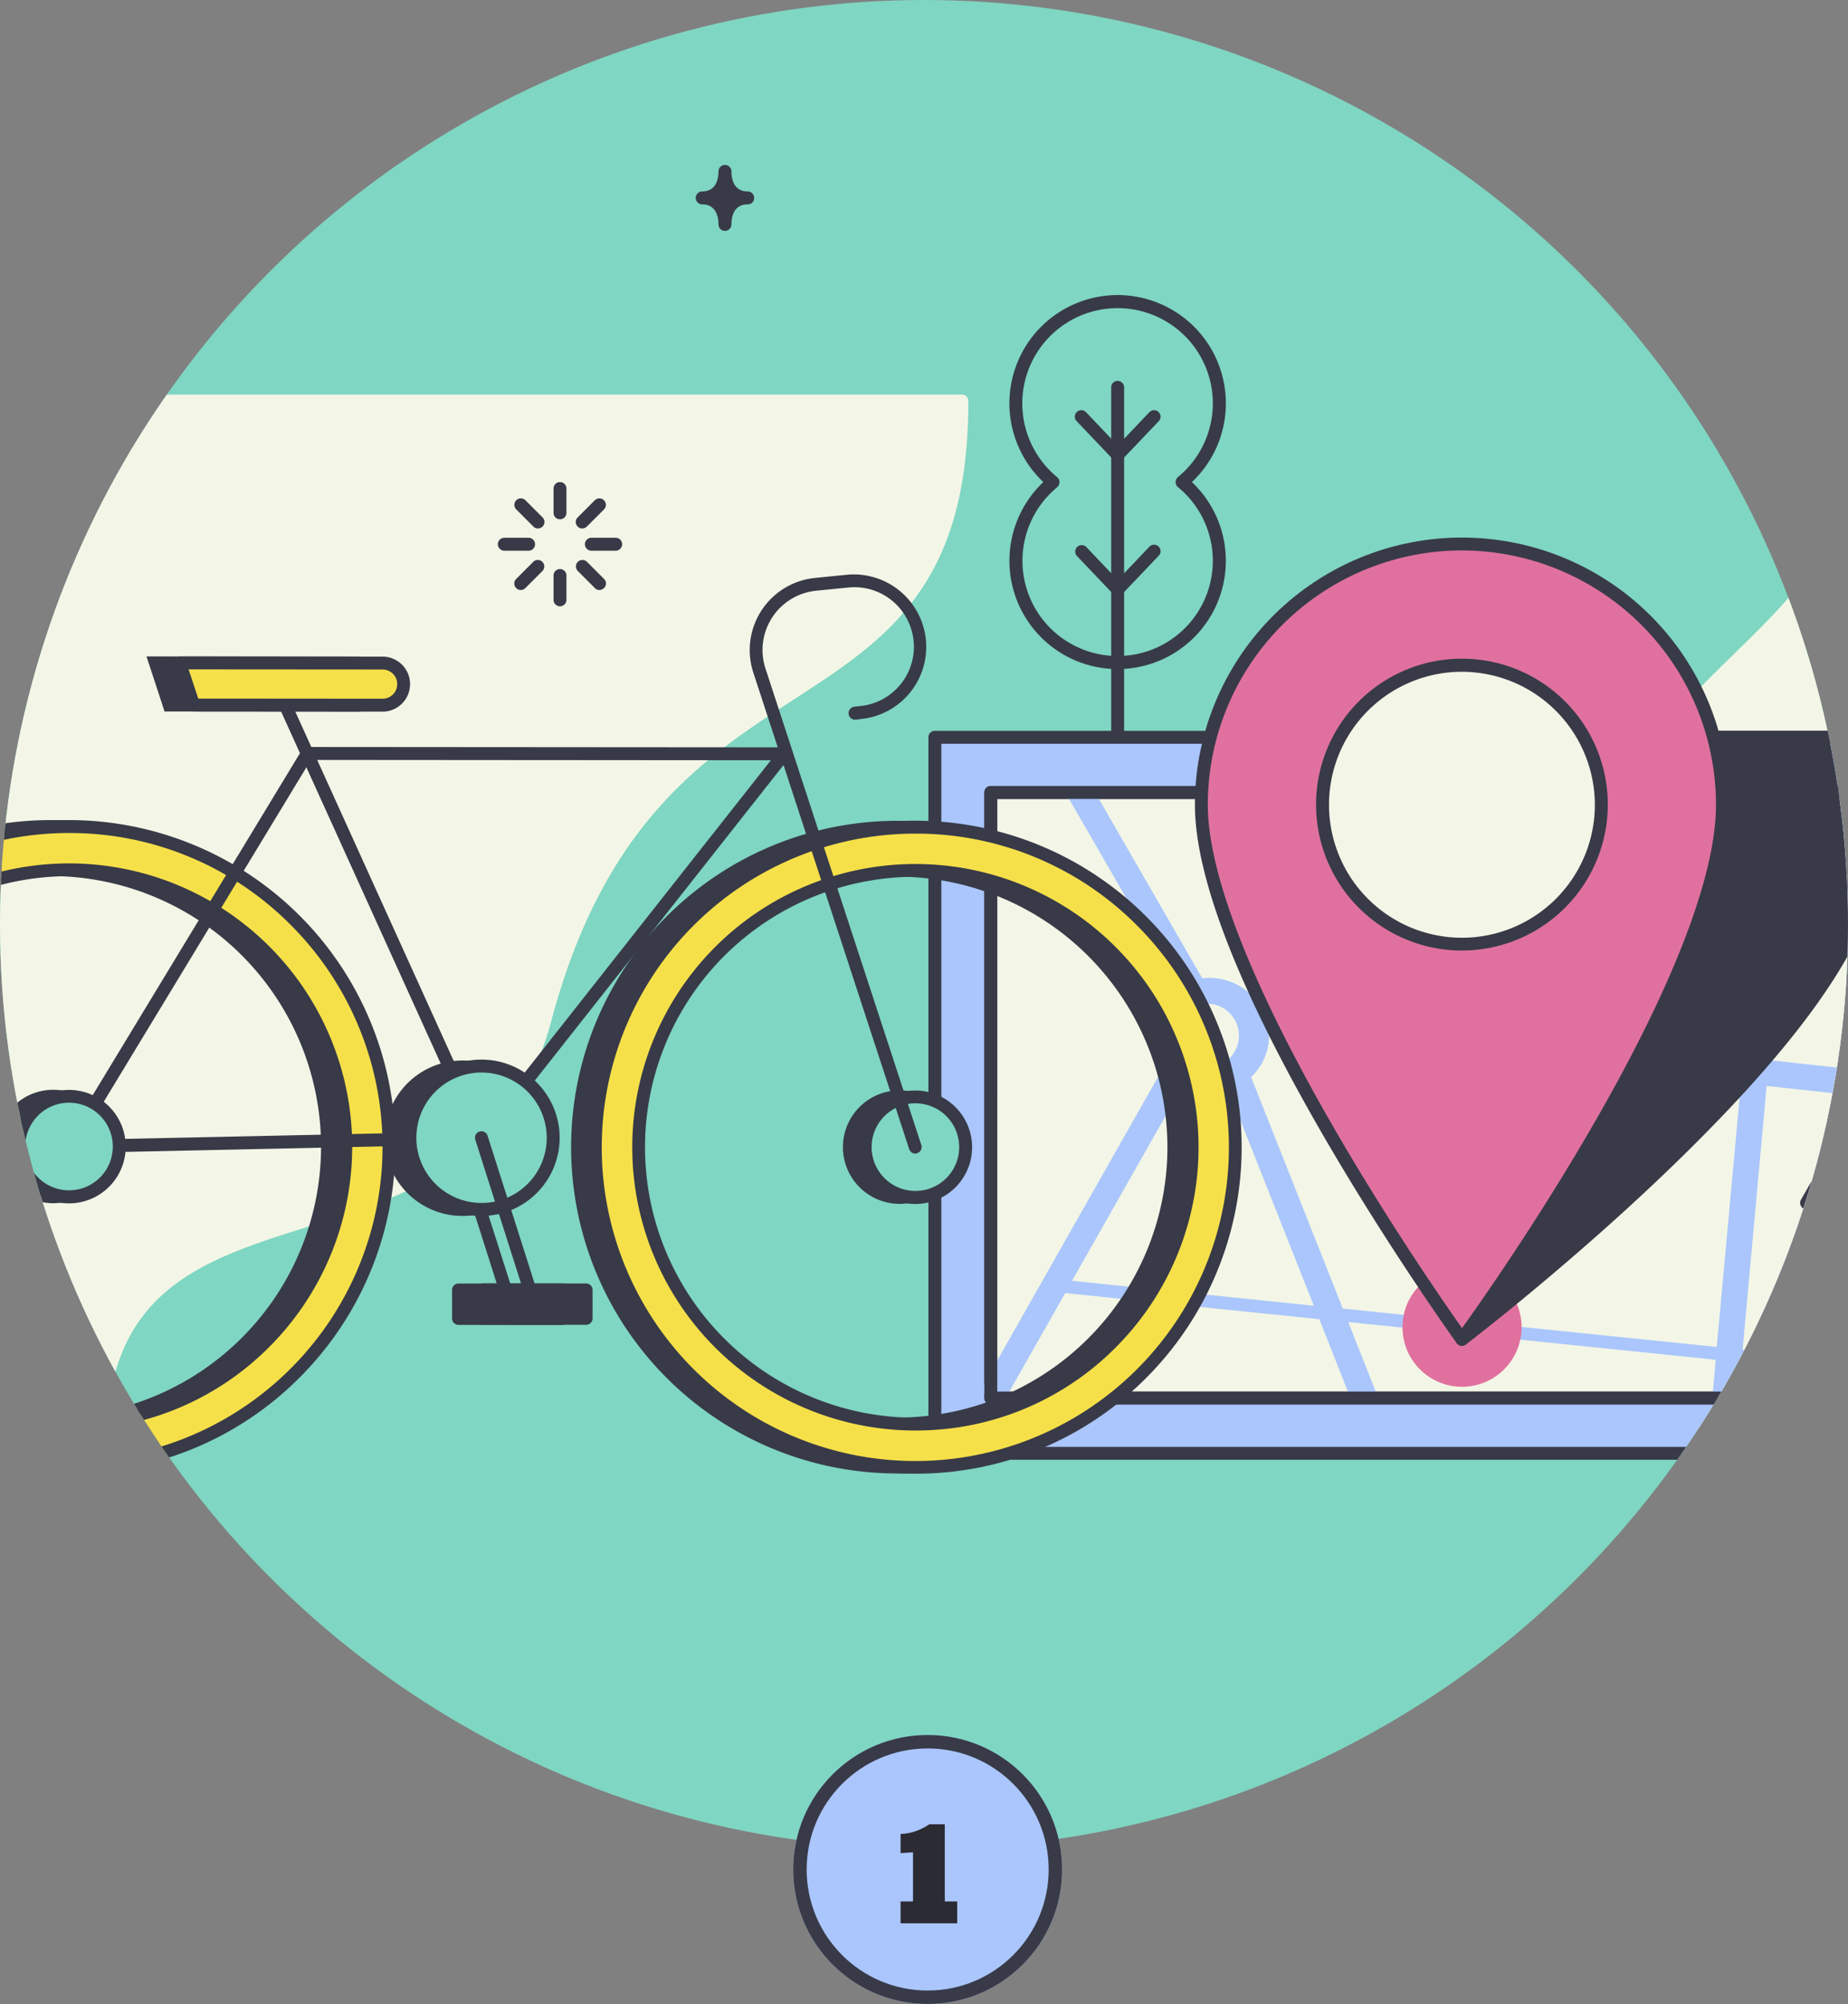 <svg xmlns="http://www.w3.org/2000/svg" xmlns:xlink="http://www.w3.org/1999/xlink" width="274.91" height="298" viewBox="0 0 274.91 298">
  <rect x="0" y="0" width="274.91" height="298" fill="#808080" stroke="none"/>
  <defs>
    <clipPath id="clip-path">
      <circle id="Ellipse_15" data-name="Ellipse 15" cx="137.455" cy="137.455" r="137.455" transform="translate(59 961)" fill="#fff" stroke="#707070" stroke-width="1"/>
    </clipPath>
  </defs>
  <g id="Group_4006" data-name="Group 4006" transform="translate(-50 -960)">
    <g id="Mask_Group_1" data-name="Mask Group 1" transform="translate(-9 -1)" clip-path="url(#clip-path)">
      <rect id="Rectangle_18" data-name="Rectangle 18" width="369" height="293" transform="translate(22 952)" fill="#7fd6c2"/>
      <g id="Group_130" data-name="Group 130" transform="translate(-539.731 509.53)">
        <path id="Path_8" data-name="Path 8" d="M1724.344,636.7h-6.322a.98.98,0,0,0-.961.9c-.634,10.415-2.748,18.409-6.668,25.193-3.536,6.111-8.244,10.684-13.221,15.546-10.377,10.108-22.137,21.58-29.978,51.039-5.3,19.927-21.08,24.655-36.338,29.209-8.513,2.556-16.565,4.958-22.695,9.858a24.922,24.922,0,0,0-7.475,9.608,36.177,36.177,0,0,0-2.786,14.989.961.961,0,1,0,1.922,0h1.115a.952.952,0,0,0,.961.961h122.447a.952.952,0,0,0,.961-.961V637.661A.964.964,0,0,0,1724.344,636.7Z" transform="translate(-840.286 -129.819)" fill="#f3f6e6"/>
        <g id="Group_129" data-name="Group 129" transform="translate(557.731 476)">
          <path id="Path_9" data-name="Path 9" d="M887.546,653.7H749.034A10.94,10.94,0,0,0,738.1,664.634v145.41a.951.951,0,0,0,.961.961H759.3a.951.951,0,0,0,.961-.961c0-10.588,2.883-17.929,9.07-23.117,5.554-4.65,13.048-7.014,20.965-9.493,7.36-2.306,14.95-4.708,21.445-9.128,7.4-5.035,12.2-12.049,14.7-21.426,7.859-29.555,22.848-39.259,36.069-47.829,6.9-4.477,13.413-8.686,18.179-15.239,5.323-7.3,7.8-16.565,7.8-29.151A.936.936,0,0,0,887.546,653.7Z" transform="translate(-703.44 -619.552)" fill="#f3f6e6"/>
          <circle id="Ellipse_23" data-name="Ellipse 23" cx="9.666" cy="9.666" r="9.666" transform="translate(35.045 34.34)" fill="#f6e049"/>
          <g id="Group_45" data-name="Group 45" transform="translate(179.11 55.401)">
            <g id="Group_41" data-name="Group 41" transform="translate(0 28.748)">
              <g id="Group_35" data-name="Group 35">
                <rect id="Rectangle_24" data-name="Rectangle 24" width="147.332" height="106.478" transform="translate(0.961 0.961)" fill="#aac6fc"/>
                <path id="Path_10" data-name="Path 10" d="M1638.093,1022.3H1490.761a.952.952,0,0,1-.961-.961V914.861a.952.952,0,0,1,.961-.961h147.332a.951.951,0,0,1,.961.961v106.478A.976.976,0,0,1,1638.093,1022.3Zm-146.371-1.922h145.41V915.822h-145.41Z" transform="translate(-1489.8 -913.9)" fill="#383a48"/>
              </g>
              <g id="Group_40" data-name="Group 40" transform="translate(7.61 8.205)">
                <g id="Group_36" data-name="Group 36" transform="translate(0.711)">
                  <rect id="Rectangle_25" data-name="Rectangle 25" width="130.71" height="90.029" transform="translate(0.961 0.961)" fill="#f3f6e6"/>
                  <path id="Path_11" data-name="Path 11" d="M1664.751,1048.57H1534.061a.952.952,0,0,1-.961-.961V957.561a.952.952,0,0,1,.961-.961h130.71a.951.951,0,0,1,.961.961v90.029A.984.984,0,0,1,1664.751,1048.57Zm-129.73-1.922H1663.81V958.521H1535.022Z" transform="translate(-1533.1 -956.6)" fill="#383a48"/>
                </g>
                <g id="Group_38" data-name="Group 38">
                  <rect id="Rectangle_26" data-name="Rectangle 26" width="96.007" height="1.922" transform="matrix(0.999, -0.051, 0.051, 0.999, 36.453, 18.611)" fill="#aac6fc"/>
                  <path id="Path_12" data-name="Path 12" d="M1646.485,1001.2l15.066,1.633.423-3.824-90.913-9.916a9.1,9.1,0,0,0-8.532-3.9L1546.041,956.6l-3.324,1.922,16.1,27.922a8.508,8.508,0,0,0-4.189,7.283,8.309,8.309,0,0,0,1.845,5.208l-27.076,47.734,3.344,1.9,9.4-16.565,37.8,3.882,4.919,12.433,3.574-1.422-4.189-10.588,54.671,5.611-.5,5.515,3.824.346.5-5.458,18.947,1.941.192-1.9-18.967-1.941Zm-82.938-12.222a4.757,4.757,0,1,1-5.073,4.746A4.921,4.921,0,0,1,1563.547,988.98Zm-20.389,41.2,16.334-28.786a9.188,9.188,0,0,0,4.055.942,9.555,9.555,0,0,0,2.9-.461l12.683,32.015Zm40.278,4.131-13.644-34.436a8.391,8.391,0,0,0,2.671-6.13c0-.211-.019-.4-.019-.615l70.217,7.648-3.593,39.24Z" transform="translate(-1529.4 -956.6)" fill="#aac6fc"/>
                  <g id="Group_37" data-name="Group 37" transform="translate(62.914 71.619)">
                    <circle id="Ellipse_24" data-name="Ellipse 24" cx="8.859" cy="8.859" r="8.859" fill="#e0719e"/>
                  </g>
                </g>
                <g id="Group_39" data-name="Group 39" transform="translate(0.711)">
                  <path id="Path_13" data-name="Path 13" d="M1664.751,1048.57H1534.061a.952.952,0,0,1-.961-.961V957.561a.952.952,0,0,1,.961-.961h130.71a.951.951,0,0,1,.961.961v90.029A.984.984,0,0,1,1664.751,1048.57Zm-129.73-1.922H1663.81V958.521H1535.022Z" transform="translate(-1533.1 -956.6)" fill="#383a48"/>
                </g>
              </g>
            </g>
            <g id="Group_44" data-name="Group 44" transform="translate(39.643)">
              <path id="Path_14" data-name="Path 14" d="M1886.652,914.534a.953.953,0,0,0-.9-.634h-74.617a.953.953,0,0,0-.9.634c-.288.826-.577,1.691-.826,2.594-2.921,10.454-1.115,28.4,5.361,53.306,4.8,18.486,10.531,34.128,10.588,34.282a.981.981,0,0,0,.634.6,1.309,1.309,0,0,0,.269.038,1.036,1.036,0,0,0,.576-.192c.135-.1,13.471-10.281,27.518-23.482,18.928-17.794,30.074-32.3,33.11-43.16A39.462,39.462,0,0,0,1886.652,914.534Z" transform="translate(-1786.535 -885.152)" fill="#383a48"/>
              <g id="Group_42" data-name="Group 42">
                <path id="Path_15" data-name="Path 15" d="M1778.7,808.059c0,26.73-38.76,79.5-38.76,79.5s-38.74-53.71-38.74-79.5a38.75,38.75,0,1,1,77.5,0Z" transform="translate(-1700.22 -768.339)" fill="#e0719e"/>
                <path id="Path_16" data-name="Path 16" d="M1735.82,884.479h0a1,1,0,0,1-.788-.4c-.1-.134-9.82-13.663-19.428-30.151-12.952-22.253-19.5-39.029-19.5-49.9a39.72,39.72,0,0,1,79.441,0c0,11.261-6.572,28.171-19.5,50.251-9.608,16.392-19.332,29.67-19.428,29.8A.949.949,0,0,1,1735.82,884.479Zm0-118.258a37.832,37.832,0,0,0-37.8,37.8c0,13.106,10.473,33.84,19.255,48.925,7.994,13.74,16.065,25.385,18.563,28.921,2.5-3.478,10.569-14.95,18.544-28.575,8.782-14.97,19.235-35.685,19.235-49.271A37.844,37.844,0,0,0,1735.82,766.222Z" transform="translate(-1696.1 -764.3)" fill="#383a48"/>
              </g>
              <g id="Group_43" data-name="Group 43" transform="translate(18.025 18.025)">
                <circle id="Ellipse_25" data-name="Ellipse 25" cx="20.734" cy="20.734" r="20.734" transform="translate(0.98 0.961)" fill="#f3f6e6"/>
                <path id="Path_17" data-name="Path 17" d="M1811.6,901.491a21.7,21.7,0,1,1,21.7-21.7A21.721,21.721,0,0,1,1811.6,901.491Zm0-41.45a19.774,19.774,0,1,0,19.774,19.774A19.806,19.806,0,0,0,1811.6,860.041Z" transform="translate(-1789.9 -858.1)" fill="#383a48"/>
              </g>
            </g>
          </g>
          <g id="Group_66" data-name="Group 66" transform="translate(0 60.88)">
            <g id="Group_46" data-name="Group 46" transform="translate(0 12.202)">
              <path id="Path_18" data-name="Path 18" d="M1295.917,997.677a48.526,48.526,0,1,0,14.2,34.331A48.246,48.246,0,0,0,1295.917,997.677Zm5.855,34.324a40.22,40.22,0,1,1-40.191-40.249A40.268,40.268,0,0,1,1301.772,1032Z" transform="translate(-1087.106 -959.004)" fill="#383a48"/>
              <path id="Path_19" data-name="Path 19" d="M1432.073,1192.133a8.436,8.436,0,1,0,8.43,8.442A8.447,8.447,0,0,0,1432.073,1192.133Z" transform="translate(-1257.236 -1127.6)" fill="#383a48"/>
              <path id="Path_20" data-name="Path 20" d="M606.307,982.958a48.551,48.551,0,1,0,34.31,14.245A48.215,48.215,0,0,0,606.307,982.958Zm40.185,48.569A40.22,40.22,0,1,1,606.3,991.279,40.268,40.268,0,0,1,646.491,1031.527Z" transform="translate(-557.731 -958.621)" fill="#383a48"/>
              <circle id="Ellipse_26" data-name="Ellipse 26" cx="8.436" cy="8.436" r="8.436" transform="translate(40.489 64.442)" fill="#383a48"/>
              <path id="Path_21" data-name="Path 21" d="M1095.266,1201.5l-7.667-.005-3.394-10.648a11.557,11.557,0,1,0-3.651.612,13.745,13.745,0,0,0,1.806-.133l3.24,10.187-5.688,0a.951.951,0,0,0-.961.96l0,4.227a.952.952,0,0,0,.96.962l15.373.011a.951.951,0,0,0,.961-.96l0-4.228A.984.984,0,0,0,1095.266,1201.5Z" transform="translate(-970.701 -1108.257)" fill="#383a48"/>
              <path id="Path_22" data-name="Path 22" d="M916.02,856.335l-31.515-.023,2.685,8.188,28.824.021a4.093,4.093,0,1,0,.006-8.186Z" transform="translate(-821.711 -856.312)" fill="#383a48"/>
            </g>
            <g id="Group_51" data-name="Group 51" transform="translate(128.634 36.651)">
              <g id="Group_47" data-name="Group 47">
                <path id="Path_23" data-name="Path 23" d="M1279.745,988.442a47.58,47.58,0,1,0,47.546,47.614A47.579,47.579,0,0,0,1279.745,988.442Zm-.064,88.761a41.181,41.181,0,1,1,41.211-41.151A41.182,41.182,0,0,1,1279.681,1077.2Z" transform="translate(-1231.17 -987.5)" fill="#f6e049"/>
                <path id="Path_24" data-name="Path 24" d="M1275.636,1080.623a48.55,48.55,0,1,1,34.331-14.2A48.213,48.213,0,0,1,1275.636,1080.623Zm.069-95.179a46.648,46.648,0,1,0,32.965,13.687A46.31,46.31,0,0,0,1275.705,985.444Zm-.064,88.76a42.121,42.121,0,1,1,29.794-12.316A41.831,41.831,0,0,1,1275.641,1074.2Zm.059-82.342a40.22,40.22,0,1,0,40.191,40.249A40.268,40.268,0,0,0,1275.7,991.863Z" transform="translate(-1227.131 -983.542)" fill="#383a48"/>
              </g>
              <g id="Group_50" data-name="Group 50" transform="translate(40.105 40.105)">
                <g id="Group_48" data-name="Group 48" transform="translate(0.961 0.942)">
                  <circle id="Ellipse_27" data-name="Ellipse 27" cx="7.475" cy="7.475" r="7.475" fill="#7fd6c2"/>
                </g>
                <g id="Group_49" data-name="Group 49">
                  <path id="Path_25" data-name="Path 25" d="M1444.261,1209.114a8.436,8.436,0,1,1,8.442-8.43A8.447,8.447,0,0,1,1444.261,1209.114Zm.011-14.97a6.514,6.514,0,1,0,6.51,6.519A6.52,6.52,0,0,0,1444.272,1194.144Z" transform="translate(-1435.831 -1192.242)" fill="#383a48"/>
                </g>
              </g>
            </g>
            <g id="Group_53" data-name="Group 53" transform="translate(2.729 36.56)">
              <g id="Group_52" data-name="Group 52">
                <path id="Path_26" data-name="Path 26" d="M624.445,987.968a47.58,47.58,0,1,0,47.545,47.614A47.579,47.579,0,0,0,624.445,987.968Zm-.064,88.76a41.181,41.181,0,1,1,41.211-41.151A41.182,41.182,0,0,1,624.381,1076.728Z" transform="translate(-575.889 -987.026)" fill="#f6e049"/>
                <path id="Path_27" data-name="Path 27" d="M620.437,1080.15a48.551,48.551,0,1,1,34.331-14.2A48.213,48.213,0,0,1,620.437,1080.15Zm.069-95.179a46.648,46.648,0,1,0,32.965,13.687A46.312,46.312,0,0,0,620.505,984.971Zm-.064,88.761a42.121,42.121,0,1,1,29.794-12.315A41.831,41.831,0,0,1,620.441,1073.732Zm.059-82.342a40.22,40.22,0,1,0,40.191,40.249A40.268,40.268,0,0,0,620.5,991.389Z" transform="translate(-571.931 -983.069)" fill="#383a48"/>
              </g>
            </g>
            <g id="Group_54" data-name="Group 54" transform="translate(82.481 18.496)">
              <line id="Line_6" data-name="Line 6" x1="29.182" y1="64.338" transform="translate(0.966 0.947)" fill="none"/>
              <path id="Path_28" data-name="Path 28" d="M1017.1,955.309a1,1,0,0,1-.883-.558l-29.182-64.338a.959.959,0,1,1,1.749-.787l29.182,64.319a.965.965,0,0,1-.481,1.268A.875.875,0,0,1,1017.1,955.309Z" transform="translate(-986.952 -889.064)" fill="#383a48"/>
            </g>
            <g id="Group_55" data-name="Group 55" transform="translate(50.316 25.671)">
              <path id="Path_29" data-name="Path 29" d="M820.521,986.773a.93.93,0,0,1-.826-.481.946.946,0,0,1,.02-.98l35.439-58.45a.951.951,0,0,1,.827-.461l70.928.051a.962.962,0,0,1,.864.539.979.979,0,0,1-.116,1.018l-45.027,57.1a.91.91,0,0,1-.73.365l-61.378,1.32ZM856.5,928.324l-34.246,56.491,59.168-1.264,43.507-55.177Z" transform="translate(-819.568 -926.402)" fill="#383a48"/>
            </g>
            <g id="Group_56" data-name="Group 56" transform="translate(152.522)">
              <path id="Path_30" data-name="Path 30" d="M1376.091,878.946a.969.969,0,0,1-.922-.654l-23.182-70.848a10.782,10.782,0,0,1,9.157-14.1l4.8-.477a10.778,10.778,0,0,1,2.156,21.447l-.865.1a.966.966,0,1,1-.191-1.922l.865-.1a8.857,8.857,0,0,0-1.794-17.623l-4.8.477a8.862,8.862,0,0,0-7.522,11.582l23.182,70.848a.962.962,0,0,1-.616,1.21A.429.429,0,0,1,1376.091,878.946Z" transform="translate(-1351.438 -792.813)" fill="#383a48"/>
            </g>
            <g id="Group_59" data-name="Group 59" transform="translate(101.002 72.155)">
              <g id="Group_57" data-name="Group 57" transform="translate(0.961 0.961)">
                <circle id="Ellipse_28" data-name="Ellipse 28" cx="10.665" cy="10.665" r="10.665" fill="#7fd6c2"/>
              </g>
              <g id="Group_58" data-name="Group 58">
                <path id="Path_31" data-name="Path 31" d="M1094.954,1191.551a11.626,11.626,0,1,1,11.634-11.617A11.629,11.629,0,0,1,1094.954,1191.551Zm.016-21.33a9.7,9.7,0,1,0,9.7,9.712A9.727,9.727,0,0,0,1094.969,1170.221Z" transform="translate(-1083.336 -1168.299)" fill="#383a48"/>
              </g>
            </g>
            <g id="Group_60" data-name="Group 60" transform="translate(111.663 82.815)">
              <path id="Path_32" data-name="Path 32" d="M1147.656,1250.438a.987.987,0,0,1-.922-.673l-7.88-24.737a.96.96,0,1,1,1.826-.594l7.88,24.756a.978.978,0,0,1-.616,1.21A1.472,1.472,0,0,1,1147.656,1250.438Z" transform="translate(-1138.812 -1223.775)" fill="#383a48"/>
            </g>
            <g id="Group_61" data-name="Group 61" transform="translate(111.859 105.438)">
              <rect id="Rectangle_27" data-name="Rectangle 27" width="15.373" height="4.228" transform="translate(0.962 0.966)" fill="#383a48"/>
              <path id="Path_33" data-name="Path 33" d="M1156.168,1347.66l-15.373-.011a.952.952,0,0,1-.96-.961l0-4.228a.951.951,0,0,1,.961-.96l15.373.011a.951.951,0,0,1,.96.961l0,4.228A.964.964,0,0,1,1156.168,1347.66Zm-14.411-1.932,13.451.01,0-2.306-13.452-.01Z" transform="translate(-1139.835 -1341.5)" fill="#383a48"/>
            </g>
            <g id="Group_62" data-name="Group 62" transform="translate(66.764 12.206)">
              <path id="Path_34" data-name="Path 34" d="M940.386,867.616l-28.133-.02L910.2,861.33l30.189.022a3.133,3.133,0,0,1,3.13,3.134h0A3.133,3.133,0,0,1,940.386,867.616Z" transform="translate(-909.233 -860.369)" fill="#f6e049"/>
              <path id="Path_35" data-name="Path 35" d="M936.313,864.538l-28.133-.02a.977.977,0,0,1-.922-.654l-2.052-6.266a.991.991,0,0,1,.135-.865.939.939,0,0,1,.769-.4l30.189.022a4.093,4.093,0,0,1,.013,8.186Zm-27.42-1.941,27.422.02a2.171,2.171,0,0,0,0-4.343l-28.863-.021Z" transform="translate(-905.161 -856.33)" fill="#383a48"/>
            </g>
            <g id="Group_65" data-name="Group 65" transform="translate(42.833 76.665)">
              <g id="Group_63" data-name="Group 63" transform="translate(0.961 0.942)">
                <circle id="Ellipse_29" data-name="Ellipse 29" cx="7.475" cy="7.475" r="7.475" fill="#7fd6c2"/>
              </g>
              <g id="Group_64" data-name="Group 64">
                <path id="Path_36" data-name="Path 36" d="M789.061,1208.64a8.436,8.436,0,1,1,8.442-8.43A8.447,8.447,0,0,1,789.061,1208.64Zm.011-14.97a6.514,6.514,0,1,0,6.51,6.519A6.52,6.52,0,0,0,789.072,1193.67Z" transform="translate(-780.631 -1191.768)" fill="#383a48"/>
              </g>
            </g>
          </g>
          <g id="Group_77" data-name="Group 77" transform="translate(191.159 19.351)">
            <g id="Group_76" data-name="Group 76">
              <g id="Group_69" data-name="Group 69">
                <g id="Group_67" data-name="Group 67" transform="translate(0.942 0.961)">
                  <path id="Path_37" data-name="Path 37" d="M1582.151,608.545a15.142,15.142,0,1,0-19.216,0,15.143,15.143,0,1,0,19.216,0Z" transform="translate(-1557.4 -581.7)" fill="#7fd6c2"/>
                </g>
                <g id="Group_68" data-name="Group 68">
                  <path id="Path_38" data-name="Path 38" d="M1568.6,632.312a16.1,16.1,0,0,1-11.049-27.806,16.1,16.1,0,1,1,22.1,0,16.1,16.1,0,0,1-11.05,27.806Zm0-53.671a14.173,14.173,0,0,0-8.993,25.135.93.93,0,0,1,.346.75,1.022,1.022,0,0,1-.346.749,14.16,14.16,0,1,0,17.967-.019.929.929,0,0,1-.346-.749,1.022,1.022,0,0,1,.346-.749,14.16,14.16,0,0,0-8.974-25.116Z" transform="translate(-1552.5 -576.7)" fill="#383a48"/>
                </g>
              </g>
              <g id="Group_71" data-name="Group 71" transform="translate(15.143 12.76)">
                <g id="Group_70" data-name="Group 70">
                  <path id="Path_39" data-name="Path 39" d="M1632.261,696.752a.951.951,0,0,1-.961-.961V644.061a.961.961,0,1,1,1.922,0v51.731A.976.976,0,0,1,1632.261,696.752Z" transform="translate(-1631.3 -643.1)" fill="#383a48"/>
                </g>
              </g>
              <g id="Group_72" data-name="Group 72" transform="translate(9.769 37.152)">
                <line id="Line_7" data-name="Line 7" x2="5.381" y2="5.65" transform="translate(0.954 0.973)" fill="none"/>
                <path id="Path_40" data-name="Path 40" d="M1609.67,777.619a.922.922,0,0,1-.692-.307l-5.381-5.65a.965.965,0,0,1,1.4-1.326l5.381,5.65a.971.971,0,0,1-.711,1.633Z" transform="translate(-1603.335 -770.035)" fill="#383a48"/>
              </g>
              <g id="Group_73" data-name="Group 73" transform="translate(15.149 37.152)">
                <line id="Line_8" data-name="Line 8" x1="5.381" y2="5.65" transform="translate(0.954 0.973)" fill="none"/>
                <path id="Path_41" data-name="Path 41" d="M1632.289,777.619a.948.948,0,0,1-.653-.269.969.969,0,0,1-.039-1.364l5.381-5.65a.965.965,0,1,1,1.4,1.326l-5.381,5.65A.993.993,0,0,1,1632.289,777.619Z" transform="translate(-1631.335 -770.035)" fill="#383a48"/>
              </g>
              <g id="Group_74" data-name="Group 74" transform="translate(9.769 17.148)">
                <line id="Line_9" data-name="Line 9" x2="5.381" y2="5.65" transform="translate(0.954 0.973)" fill="none"/>
                <path id="Path_42" data-name="Path 42" d="M1609.67,673.519a.922.922,0,0,1-.692-.307l-5.381-5.65a.965.965,0,1,1,1.4-1.326l5.381,5.65a.969.969,0,0,1-.038,1.364A1.072,1.072,0,0,1,1609.67,673.519Z" transform="translate(-1603.335 -665.935)" fill="#383a48"/>
              </g>
              <g id="Group_75" data-name="Group 75" transform="translate(15.149 17.148)">
                <line id="Line_10" data-name="Line 10" x1="5.381" y2="5.65" transform="translate(0.954 0.973)" fill="none"/>
                <path id="Path_43" data-name="Path 43" d="M1632.289,673.519a.948.948,0,0,1-.653-.269.969.969,0,0,1-.039-1.364l5.381-5.65a.965.965,0,1,1,1.4,1.326l-5.381,5.65A.993.993,0,0,1,1632.289,673.519Z" transform="translate(-1631.335 -665.935)" fill="#383a48"/>
              </g>
            </g>
          </g>
          <g id="Group_119" data-name="Group 119" transform="translate(308.787 122.639)">
            <g id="Group_78" data-name="Group 78" transform="translate(17.636 46.139)">
              <path id="Path_44" data-name="Path 44" d="M2257.361,1376.783a.951.951,0,0,1-.961-.961v-20.562a.961.961,0,1,1,1.922,0v20.581A.947.947,0,0,1,2257.361,1376.783Z" transform="translate(-2256.4 -1354.3)" fill="#383a48"/>
            </g>
            <g id="Group_118" data-name="Group 118">
              <g id="Group_81" data-name="Group 81" transform="translate(0 22.272)">
                <g id="Group_79" data-name="Group 79" transform="translate(0.956 0.961)">
                  <path id="Path_45" data-name="Path 45" d="M2204.881,1265.846H2169.6l10.05-17.506,7.591-13.24,7.59,13.24Z" transform="translate(-2169.6 -1235.1)" fill="#7fd6c2"/>
                </g>
                <g id="Group_80" data-name="Group 80">
                  <path id="Path_46" data-name="Path 46" d="M2200.862,1262.768h-35.281a.97.97,0,0,1-.827-.48.956.956,0,0,1,0-.961l17.641-30.746a.93.93,0,0,1,.827-.48.969.969,0,0,1,.826.48l17.641,30.746a.954.954,0,0,1,0,.961A.929.929,0,0,1,2200.862,1262.768Zm-33.61-1.922h31.957L2183.241,1233Z" transform="translate(-2164.625 -1230.1)" fill="#383a48"/>
                </g>
              </g>
              <path id="Path_47" data-name="Path 47" d="M2233.888,1243.821l-7.591-13.24a.93.93,0,0,0-.827-.48.969.969,0,0,0-.826.48l-7.59,13.24a.955.955,0,0,0,0,.961.968.968,0,0,0,.826.48h15.181a.969.969,0,0,0,.827-.48A.954.954,0,0,0,2233.888,1243.821Z" transform="translate(-2206.875 -1207.828)" fill="#383a48"/>
              <g id="Group_84" data-name="Group 84">
                <g id="Group_82" data-name="Group 82" transform="translate(0.956 0.961)">
                  <path id="Path_48" data-name="Path 48" d="M2204.881,1149.946H2169.6l17.641-30.746Z" transform="translate(-2169.6 -1119.2)" fill="#7fd6c2"/>
                </g>
                <g id="Group_83" data-name="Group 83">
                  <path id="Path_49" data-name="Path 49" d="M2200.862,1146.868h-35.281a.969.969,0,0,1-.827-.48.956.956,0,0,1,0-.961l17.641-30.746a.929.929,0,0,1,.827-.48.97.97,0,0,1,.826.48l17.641,30.746a.954.954,0,0,1,0,.961A.969.969,0,0,1,2200.862,1146.868Zm-33.61-1.922h31.957l-15.969-27.845Z" transform="translate(-2164.625 -1114.2)" fill="#383a48"/>
                </g>
              </g>
              <g id="Group_117" data-name="Group 117" transform="translate(6.49 39.874)">
                <g id="Group_116" data-name="Group 116">
                  <g id="Group_115" data-name="Group 115">
                    <g id="Group_86" data-name="Group 86" transform="translate(23.713 9.474)">
                      <g id="Group_85" data-name="Group 85">
                        <circle id="Ellipse_30" data-name="Ellipse 30" cx="0.961" cy="0.961" r="0.961" fill="#383a48"/>
                      </g>
                    </g>
                    <g id="Group_88" data-name="Group 88" transform="translate(18.967)">
                      <g id="Group_87" data-name="Group 87">
                        <circle id="Ellipse_31" data-name="Ellipse 31" cx="0.961" cy="0.961" r="0.961" fill="#383a48"/>
                      </g>
                    </g>
                    <g id="Group_90" data-name="Group 90" transform="translate(18.967 4.746)">
                      <g id="Group_89" data-name="Group 89">
                        <circle id="Ellipse_32" data-name="Ellipse 32" cx="0.961" cy="0.961" r="0.961" fill="#383a48"/>
                      </g>
                    </g>
                    <g id="Group_92" data-name="Group 92" transform="translate(18.967 9.474)">
                      <g id="Group_91" data-name="Group 91">
                        <circle id="Ellipse_33" data-name="Ellipse 33" cx="0.961" cy="0.961" r="0.961" fill="#383a48"/>
                      </g>
                    </g>
                    <g id="Group_94" data-name="Group 94" transform="translate(14.22)">
                      <g id="Group_93" data-name="Group 93">
                        <circle id="Ellipse_34" data-name="Ellipse 34" cx="0.961" cy="0.961" r="0.961" fill="#383a48"/>
                      </g>
                    </g>
                    <g id="Group_96" data-name="Group 96" transform="translate(14.22 4.746)">
                      <g id="Group_95" data-name="Group 95">
                        <circle id="Ellipse_35" data-name="Ellipse 35" cx="0.961" cy="0.961" r="0.961" fill="#383a48"/>
                      </g>
                    </g>
                    <g id="Group_98" data-name="Group 98" transform="translate(14.22 9.474)">
                      <g id="Group_97" data-name="Group 97">
                        <circle id="Ellipse_36" data-name="Ellipse 36" cx="0.961" cy="0.961" r="0.961" fill="#383a48"/>
                      </g>
                    </g>
                    <g id="Group_100" data-name="Group 100" transform="translate(9.493)">
                      <g id="Group_99" data-name="Group 99">
                        <circle id="Ellipse_37" data-name="Ellipse 37" cx="0.961" cy="0.961" r="0.961" fill="#383a48"/>
                      </g>
                    </g>
                    <g id="Group_102" data-name="Group 102" transform="translate(9.493 4.746)">
                      <g id="Group_101" data-name="Group 101">
                        <circle id="Ellipse_38" data-name="Ellipse 38" cx="0.961" cy="0.961" r="0.961" fill="#383a48"/>
                      </g>
                    </g>
                    <g id="Group_104" data-name="Group 104" transform="translate(9.493 9.474)">
                      <g id="Group_103" data-name="Group 103">
                        <circle id="Ellipse_39" data-name="Ellipse 39" cx="0.961" cy="0.961" r="0.961" fill="#383a48"/>
                      </g>
                    </g>
                    <g id="Group_106" data-name="Group 106" transform="translate(4.746)">
                      <g id="Group_105" data-name="Group 105">
                        <circle id="Ellipse_40" data-name="Ellipse 40" cx="0.961" cy="0.961" r="0.961" fill="#383a48"/>
                      </g>
                    </g>
                    <g id="Group_108" data-name="Group 108" transform="translate(4.746 4.746)">
                      <g id="Group_107" data-name="Group 107">
                        <circle id="Ellipse_41" data-name="Ellipse 41" cx="0.961" cy="0.961" r="0.961" fill="#383a48"/>
                      </g>
                    </g>
                    <g id="Group_110" data-name="Group 110" transform="translate(4.746 9.474)">
                      <g id="Group_109" data-name="Group 109">
                        <circle id="Ellipse_42" data-name="Ellipse 42" cx="0.961" cy="0.961" r="0.961" fill="#383a48"/>
                      </g>
                    </g>
                    <g id="Group_112" data-name="Group 112" transform="translate(0 4.746)">
                      <g id="Group_111" data-name="Group 111">
                        <circle id="Ellipse_43" data-name="Ellipse 43" cx="0.961" cy="0.961" r="0.961" fill="#383a48"/>
                      </g>
                    </g>
                    <g id="Group_114" data-name="Group 114" transform="translate(0 9.474)">
                      <g id="Group_113" data-name="Group 113">
                        <circle id="Ellipse_44" data-name="Ellipse 44" cx="0.961" cy="0.961" r="0.961" fill="#383a48"/>
                      </g>
                    </g>
                  </g>
                </g>
              </g>
            </g>
          </g>
          <path id="Path_50" data-name="Path 50" d="M579.425,960.939c-2.191,0-2.421-2.095-2.421-2.979a.961.961,0,0,0-1.922,0c0,.9-.231,2.979-2.421,2.979a.961.961,0,1,0,0,1.922c2.191,0,2.421,2.095,2.421,2.979a.961.961,0,1,0,1.922,0c0-.9.231-2.979,2.421-2.979a.951.951,0,0,0,.961-.961A.964.964,0,0,0,579.425,960.939Z" transform="translate(-569.016 -864.569)" fill="#383a48"/>
          <path id="Path_51" data-name="Path 51" d="M2149.425,683.939c-2.191,0-2.421-2.095-2.421-2.979a.961.961,0,1,0-1.922,0c0,.9-.23,2.979-2.421,2.979a.961.961,0,1,0,0,1.922c2.191,0,2.421,2.095,2.421,2.979a.961.961,0,0,0,1.922,0c0-.9.231-2.979,2.421-2.979a.951.951,0,0,0,.961-.961A.964.964,0,0,0,2149.425,683.939Z" transform="translate(-1837.318 -640.799)" fill="#383a48"/>
          <path id="Path_52" data-name="Path 52" d="M1317.425,479.939c-2.191,0-2.421-2.095-2.421-2.979a.961.961,0,0,0-1.922,0c0,.9-.231,2.979-2.421,2.979a.961.961,0,0,0,0,1.922c2.191,0,2.421,2.095,2.421,2.979a.961.961,0,0,0,1.922,0c0-.9.231-2.979,2.421-2.979a.952.952,0,0,0,.961-.961A.964.964,0,0,0,1317.425,479.939Z" transform="translate(-1165.199 -476)" fill="#383a48"/>
          <g id="Group_128" data-name="Group 128" transform="translate(115.062 47.157)">
            <g id="Group_120" data-name="Group 120" transform="translate(8.282)">
              <path id="Path_53" data-name="Path 53" d="M1200.561,726.934a.952.952,0,0,1-.961-.961v-3.613a.961.961,0,0,1,1.922,0v3.613A.951.951,0,0,1,1200.561,726.934Z" transform="translate(-1199.6 -721.4)" fill="#383a48"/>
            </g>
            <g id="Group_121" data-name="Group 121" transform="translate(8.282 12.933)">
              <path id="Path_54" data-name="Path 54" d="M1200.561,794.234a.952.952,0,0,1-.961-.961v-3.613a.961.961,0,0,1,1.922,0v3.613A.951.951,0,0,1,1200.561,794.234Z" transform="translate(-1199.6 -788.7)" fill="#383a48"/>
            </g>
            <g id="Group_122" data-name="Group 122" transform="translate(0 8.282)">
              <path id="Path_55" data-name="Path 55" d="M1161.073,766.422h-3.613a.961.961,0,1,1,0-1.922h3.613a.961.961,0,0,1,0,1.922Z" transform="translate(-1156.5 -764.5)" fill="#383a48"/>
            </g>
            <g id="Group_123" data-name="Group 123" transform="translate(12.952 8.282)">
              <path id="Path_56" data-name="Path 56" d="M1228.473,766.422h-3.613a.961.961,0,1,1,0-1.922h3.613a.951.951,0,0,1,.961.961A.964.964,0,0,1,1228.473,766.422Z" transform="translate(-1223.9 -764.5)" fill="#383a48"/>
            </g>
            <g id="Group_124" data-name="Group 124" transform="translate(2.44 2.402)">
              <path id="Path_57" data-name="Path 57" d="M1172.717,738.4a.9.9,0,0,1-.673-.288l-2.556-2.556a.965.965,0,0,1,1.364-1.365l2.556,2.556a.951.951,0,0,1,0,1.364A1.044,1.044,0,0,1,1172.717,738.4Z" transform="translate(-1169.2 -733.9)" fill="#383a48"/>
            </g>
            <g id="Group_125" data-name="Group 125" transform="translate(11.587 11.549)">
              <path id="Path_58" data-name="Path 58" d="M1220.317,786a.9.9,0,0,1-.673-.288l-2.556-2.556a.965.965,0,0,1,1.364-1.364l2.556,2.556a.952.952,0,0,1,0,1.364A1.045,1.045,0,0,1,1220.317,786Z" transform="translate(-1216.8 -781.5)" fill="#383a48"/>
            </g>
            <g id="Group_126" data-name="Group 126" transform="translate(2.44 11.549)">
              <path id="Path_59" data-name="Path 59" d="M1170.161,786a.9.9,0,0,1-.672-.288.951.951,0,0,1,0-1.364l2.556-2.556a.965.965,0,0,1,1.364,1.364l-2.556,2.556A1.009,1.009,0,0,1,1170.161,786Z" transform="translate(-1169.2 -781.5)" fill="#383a48"/>
            </g>
            <g id="Group_127" data-name="Group 127" transform="translate(11.587 2.402)">
              <path id="Path_60" data-name="Path 60" d="M1217.761,738.4a.9.9,0,0,1-.672-.288.951.951,0,0,1,0-1.364l2.556-2.556a.965.965,0,0,1,1.364,1.365l-2.556,2.556A1.008,1.008,0,0,1,1217.761,738.4Z" transform="translate(-1216.8 -733.9)" fill="#383a48"/>
            </g>
          </g>
        </g>
      </g>
    </g>
    <g id="Group_22" data-name="Group 22" transform="translate(-49 -16)">
      <g id="Ellipse_16" data-name="Ellipse 16" transform="translate(217 1234)" fill="#aac6fc" stroke="#383a48" stroke-width="2">
        <circle cx="20" cy="20" r="20" stroke="none"/>
        <circle cx="20" cy="20" r="19" fill="none"/>
      </g>
      <path id="Path_601" data-name="Path 601" d="M-4.028-3.244h1.848V-10.56l-1.848.129v-2.857a6.976,6.976,0,0,0,2.057-.349,8.436,8.436,0,0,0,2.218-1.09h2.3V-3.244H4.394V0H-4.028Z" transform="translate(237 1262)" fill="#2b2b33"/>
    </g>
  </g>
</svg>
